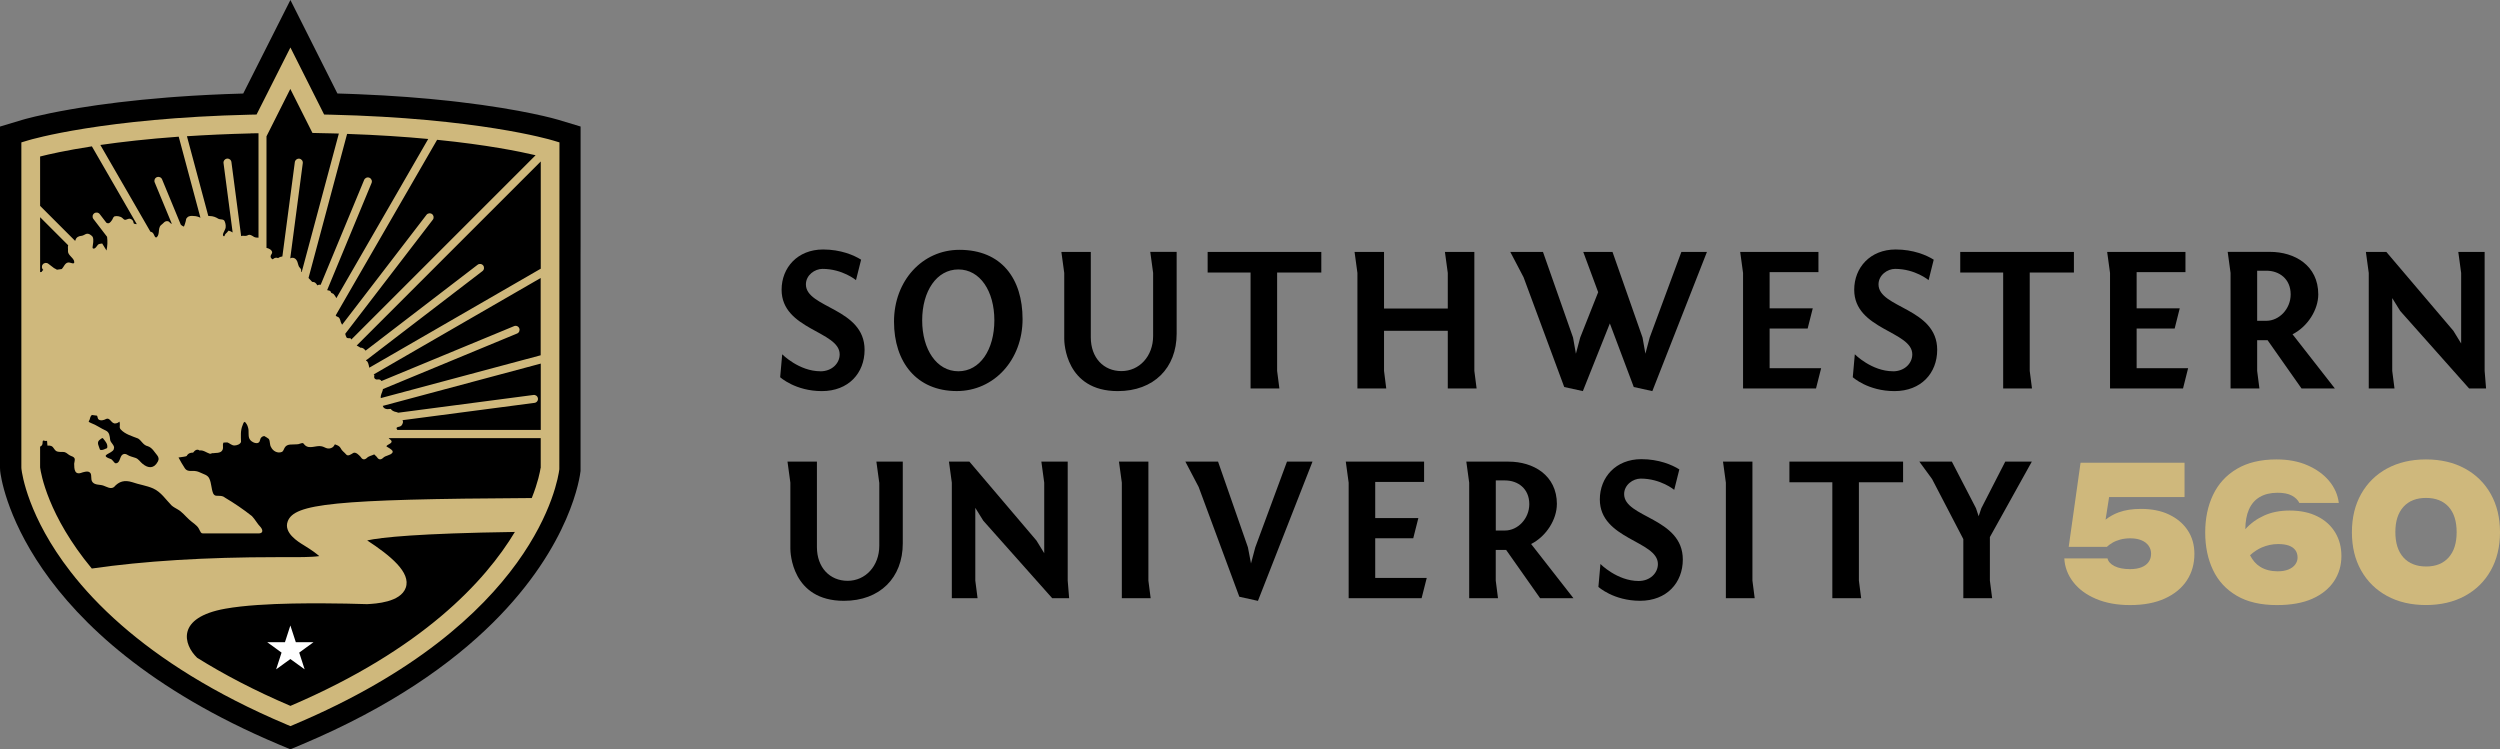 <?xml version="1.0" encoding="UTF-8"?><svg id="Layer_1" xmlns="http://www.w3.org/2000/svg" viewBox="0 0 576 172.64"><rect x="0" y="0" width="576" height="172.64" fill="#808080" stroke="none"/><defs><style>.cls-1{fill:none;}.cls-2{fill:#fff;}.cls-3{fill:#cfb87c;}</style></defs><path class="cls-1" d="M527.78,67.83c0-3.58-2.64-5.46-5.6-5.46h-2.12v11.54h2.12c2.97,0,5.6-2.73,5.6-6.08Z"/><path class="cls-1" d="M527.31,125.7c-.66-.23-1.48-.34-2.44-.34-1.27,0-2.53.26-3.77.79-.9.38-1.8.98-2.69,1.78.58,1.17,1.36,2.08,2.36,2.68,1.12.68,2.46,1.03,4.02,1.03.99,0,1.82-.14,2.5-.43.68-.28,1.19-.67,1.54-1.15.35-.48.53-1.01.53-1.58,0-.68-.18-1.26-.53-1.73-.35-.47-.86-.82-1.52-1.04Z"/><path class="cls-1" d="M346.75,110.69h-2.12v11.54h2.12c2.97,0,5.6-2.73,5.6-6.08,0-3.58-2.64-5.46-5.6-5.46Z"/><path class="cls-1" d="M229.1,73.81c0-6.73-3.3-11.73-8.29-11.73s-8.34,4.99-8.34,11.73,3.34,11.73,8.34,11.73,8.29-4.99,8.29-11.73Z"/><path class="cls-1" d="M558.95,114.73c-2.21,0-3.94.68-5.19,2.05-1.25,1.37-1.87,3.3-1.87,5.81s.63,4.49,1.87,5.87c1.25,1.38,2.99,2.07,5.23,2.07s3.93-.69,5.17-2.07c1.24-1.38,1.85-3.32,1.85-5.83s-.62-4.48-1.85-5.85c-1.24-1.37-2.97-2.05-5.21-2.05Z"/><path class="cls-3" d="M499.75,118.55c-1.83-.87-3.99-1.3-6.46-1.3-1.98,0-3.69.26-5.13.79-1.19.43-2.17,1.02-3.04,1.69l.82-5.21h17.38v-7.9h-23.96l-2.73,19.38h8.78c.36-.34.8-.66,1.31-.96.51-.3,1.11-.54,1.8-.73.69-.18,1.45-.28,2.28-.28,1.02,0,1.88.15,2.6.45.71.3,1.26.72,1.64,1.26.38.54.57,1.15.57,1.84,0,.74-.19,1.37-.57,1.9-.38.53-.92.93-1.64,1.22-.72.28-1.59.43-2.64.43-1.48,0-2.68-.24-3.59-.7-.91-.47-1.44-1.06-1.6-1.77h-9.95c.1,1.99.79,3.81,2.05,5.44,1.26,1.64,3.01,2.93,5.25,3.88,2.24.95,4.85,1.43,7.84,1.43,3.15,0,5.83-.51,8.04-1.52,2.21-1.01,3.9-2.4,5.05-4.16,1.16-1.76,1.74-3.8,1.74-6.1,0-2.08-.51-3.89-1.54-5.44-1.03-1.55-2.46-2.76-4.29-3.63Z"/><path class="cls-3" d="M533.93,118.98c-1.77-.9-3.9-1.35-6.4-1.35-2.21,0-4.17.38-5.87,1.15-1.69.76-3.14,1.81-4.34,3.15.02-1.8.29-3.32.83-4.54.56-1.27,1.39-2.23,2.5-2.88,1.11-.65,2.48-.98,4.12-.98,1.38,0,2.47.22,3.28.66.81.44,1.38,1,1.72,1.69h9.09c-.23-1.88-.98-3.57-2.24-5.08-1.26-1.51-2.93-2.71-5-3.61-2.07-.9-4.44-1.34-7.12-1.34-3.64,0-6.69.73-9.13,2.18-2.45,1.45-4.27,3.44-5.48,5.98-1.21,2.53-1.81,5.42-1.81,8.67s.6,6.13,1.79,8.64c1.2,2.52,3.02,4.5,5.46,5.93,2.45,1.44,5.54,2.16,9.29,2.16,3.25,0,5.97-.49,8.16-1.47,2.19-.98,3.84-2.33,4.98-4.03,1.13-1.71,1.7-3.64,1.7-5.81,0-2.02-.47-3.82-1.42-5.4-.95-1.58-2.31-2.82-4.08-3.71ZM528.83,130.05c-.35.48-.87.87-1.54,1.15-.68.28-1.51.43-2.5.43-1.56,0-2.9-.34-4.02-1.03-1-.61-1.77-1.51-2.36-2.68.89-.8,1.79-1.39,2.69-1.78,1.24-.53,2.49-.79,3.77-.79.96,0,1.78.11,2.44.34.66.23,1.17.58,1.52,1.04.35.47.53,1.05.53,1.73,0,.57-.18,1.1-.53,1.58Z"/><path class="cls-3" d="M573.87,113.81c-1.42-2.52-3.41-4.48-5.97-5.87-2.56-1.39-5.55-2.09-8.96-2.09s-6.39.7-8.96,2.09c-2.56,1.39-4.55,3.35-5.97,5.87-1.42,2.52-2.13,5.46-2.13,8.82s.71,6.3,2.13,8.81c1.42,2.52,3.41,4.48,5.97,5.87,2.56,1.39,5.55,2.09,8.96,2.09s6.39-.7,8.96-2.09c2.56-1.39,4.55-3.35,5.97-5.87,1.42-2.52,2.13-5.46,2.13-8.81s-.71-6.3-2.13-8.82ZM564.16,128.45c-1.24,1.38-2.96,2.07-5.17,2.07s-3.98-.69-5.23-2.07c-1.25-1.38-1.87-3.34-1.87-5.87s.63-4.44,1.87-5.81c1.25-1.37,2.98-2.05,5.19-2.05s3.97.68,5.21,2.05c1.24,1.37,1.85,3.32,1.85,5.85s-.62,4.45-1.85,5.83Z"/><path d="M189.03,85.54c-4.95,0-8.81-3.91-8.81-3.91l-.47,5.28s3.49,3.2,9.61,3.2,9.84-4.14,9.84-9.51c0-9.65-13.52-9.61-13.52-15.07,0-2.17,2.07-3.58,3.81-3.58,4.62,0,7.73,2.59,7.73,2.59l1.18-4.71c-1.65-1.04-4.71-2.35-8.76-2.35-5.89,0-9.56,4.19-9.56,9.28,0,9.23,13.38,9.51,13.38,14.88,0,2.12-1.84,3.91-4.43,3.91Z"/><path d="M235.6,73.53c0-9.33-4.85-15.97-14.55-15.97-8.57,0-15.07,7.16-15.07,16.53s5.23,16.01,14.46,16.01c8.57,0,15.16-7.16,15.16-16.58ZM212.47,73.81c0-6.73,3.34-11.73,8.34-11.73s8.29,4.99,8.29,11.73-3.3,11.73-8.29,11.73-8.34-4.99-8.34-11.73Z"/><path d="M265.68,62.89v14.51c0,4.71-3.2,8.1-7.3,8.1s-7.06-3.06-7.06-7.77v-19.69h-6.78l.66,4.85v15.21c0,.8.28,12.01,12.34,12.01,8.29,0,13.56-5.32,13.56-13.24v-18.84h-6.08l.66,4.85Z"/><polygon points="278.24 62.79 288.13 62.79 288.13 89.5 294.77 89.5 294.25 85.45 294.25 62.79 304.43 62.79 304.43 58.04 278.24 58.04 278.24 62.79"/><polygon points="340.21 89.5 339.69 85.45 339.69 58.04 332.91 58.04 333.57 62.89 333.57 71.08 318.88 71.08 318.88 58.04 312.09 58.04 312.75 62.89 312.75 89.5 319.39 89.5 318.88 85.45 318.88 76.22 333.57 76.22 333.57 89.5 340.21 89.5"/><polygon points="380.09 77.77 379.1 81.49 378.44 77.77 371.52 58.04 364.78 58.04 368.22 67.32 364.08 77.77 363.09 81.49 362.43 77.77 355.5 58.04 347.97 58.04 351.03 63.88 360.4 89.17 364.69 90.11 370.91 74.52 376.42 89.17 380.7 90.11 393.28 58.04 387.39 58.04 380.09 77.77"/><polygon points="401.6 89.5 418.41 89.5 419.59 84.84 407.72 84.84 407.72 75.7 416.48 75.7 417.66 71.04 407.72 71.04 407.72 62.7 418.97 62.7 418.97 58.04 400.94 58.04 401.6 62.89 401.6 89.5"/><path d="M436.16,85.54c-4.94,0-8.81-3.91-8.81-3.91l-.47,5.28s3.48,3.2,9.61,3.2,9.84-4.14,9.84-9.51c0-9.65-13.52-9.61-13.52-15.07,0-2.17,2.07-3.58,3.82-3.58,4.62,0,7.72,2.59,7.72,2.59l1.18-4.71c-1.65-1.04-4.71-2.35-8.76-2.35-5.89,0-9.56,4.19-9.56,9.28,0,9.23,13.38,9.51,13.38,14.88,0,2.12-1.84,3.91-4.43,3.91Z"/><polygon points="467.65 62.79 477.83 62.79 477.83 58.04 451.64 58.04 451.64 62.79 461.53 62.79 461.53 89.5 468.17 89.5 467.65 85.45 467.65 62.79"/><polygon points="486.15 89.5 502.97 89.5 504.14 84.84 492.28 84.84 492.28 75.7 501.04 75.7 502.21 71.04 492.28 71.04 492.28 62.7 503.53 62.7 503.53 58.04 485.49 58.04 486.15 62.89 486.15 89.5"/><path d="M513.93,89.5h6.64l-.52-4.05v-7.07h2.4l7.82,11.12h7.68l-9.75-12.48c3.53-1.79,5.93-5.7,5.93-9.19,0-6.69-5.46-9.8-11.12-9.8h-9.75l.66,4.85v26.61ZM520.05,62.37h2.12c2.97,0,5.6,1.88,5.6,5.46,0,3.34-2.64,6.08-5.6,6.08h-2.12v-11.54Z"/><polygon points="545.76 89.5 551.69 89.5 551.17 85.45 551.17 68.68 553.01 71.65 568.88 89.5 572.79 89.5 572.46 85.45 572.46 58.04 566.39 58.04 567.05 62.89 567.05 79.14 565.26 76.22 549.81 58.04 545.1 58.04 545.76 62.89 545.76 89.5"/><path d="M202.59,111.21v14.51c0,4.71-3.2,8.1-7.3,8.1s-7.07-3.06-7.07-7.77v-19.69h-6.78l.66,4.85v15.21c0,.8.28,12.01,12.34,12.01,8.29,0,13.56-5.32,13.56-13.23v-18.84h-6.08l.66,4.85Z"/><polygon points="246 106.36 239.93 106.36 240.59 111.21 240.59 127.46 238.8 124.54 223.35 106.36 218.64 106.36 219.3 111.21 219.3 137.82 225.23 137.82 224.71 133.77 224.71 117.01 226.55 119.97 242.42 137.82 246.33 137.82 246 133.77 246 106.36"/><polygon points="264.59 106.36 257.81 106.36 258.47 111.21 258.47 137.82 265.11 137.82 264.59 133.77 264.59 106.36"/><polygon points="289.22 126.1 288.23 129.82 287.52 126.1 280.64 106.36 273.11 106.36 276.17 112.2 285.54 137.49 289.83 138.44 302.4 106.36 296.52 106.36 289.22 126.1"/><polygon points="316.85 124.02 325.61 124.02 326.79 119.36 316.85 119.36 316.85 111.03 328.11 111.03 328.11 106.36 310.07 106.36 310.73 111.21 310.73 137.82 327.54 137.82 328.72 133.16 316.85 133.16 316.85 124.02"/><path d="M358.71,116.16c0-6.69-5.46-9.8-11.12-9.8h-9.75l.66,4.85v26.61h6.64l-.52-4.05v-7.06h2.4l7.82,11.11h7.68l-9.75-12.48c3.53-1.79,5.93-5.7,5.93-9.18ZM346.75,122.23h-2.12v-11.54h2.12c2.97,0,5.6,1.88,5.6,5.46,0,3.34-2.64,6.08-5.6,6.08Z"/><path d="M374.2,113.85c0-2.17,2.07-3.58,3.82-3.58,4.62,0,7.72,2.59,7.72,2.59l1.18-4.71c-1.65-1.04-4.71-2.36-8.76-2.36-5.89,0-9.56,4.19-9.56,9.28,0,9.23,13.38,9.51,13.38,14.88,0,2.12-1.84,3.91-4.43,3.91-4.95,0-8.81-3.91-8.81-3.91l-.47,5.27s3.49,3.2,9.61,3.2,9.84-4.14,9.84-9.51c0-9.65-13.52-9.61-13.52-15.07Z"/><polygon points="403.76 106.36 396.98 106.36 397.64 111.21 397.64 137.82 404.28 137.82 403.76 133.77 403.76 106.36"/><polygon points="412.28 111.12 422.17 111.12 422.17 137.82 428.81 137.82 428.29 133.77 428.29 111.12 438.47 111.12 438.47 106.36 412.28 106.36 412.28 111.12"/><polygon points="468.13 106.36 462.01 106.36 456.5 117.1 455.88 118.94 455.27 117.1 449.71 106.36 442.22 106.36 445.15 110.37 452.35 124.21 452.35 137.82 458.99 137.82 458.47 133.77 458.47 123.74 468.13 106.36"/><path d="M128.74,27.63c-.49-.15-8.12-2.39-23.03-4.14-.65-.08-1.32-.15-2-.23-6.01-.66-13.11-1.23-21.3-1.56-.63-.03-1.25-.05-1.89-.07-.91-.03-1.84-.06-2.78-.09L66.91,0l-10.87,21.55c-5.61.15-10.74.42-15.42.76-.63.05-1.26.09-1.87.14-8.46.67-15.31,1.56-20.57,2.42-.68.11-1.32.22-1.94.33-7.14,1.24-10.86,2.34-11.18,2.44l-5.06,1.52v78.62l.04.74c.16,1.53,4.63,37.87,64.1,62.96l2.76,1.16,2.76-1.16c20.44-8.62,34.39-18.58,43.89-27.99,18.14-17.97,20.1-33.96,20.21-34.97v-7.61s0-1.85,0-1.85v-17.76s0-1.91,0-1.91v-20.66s.01-2.13.01-2.13v-27.45s-5.05-1.52-5.05-1.52Z"/><path class="cls-3" d="M127.33,32.34c-.69-.21-17.38-5.12-51.17-5.92l-1.48-.03-7.77-15.45-5.5,10.9-1.85,3.66h0s-.45.89-.45.89l-1.47.03c-33.83.8-50.47,5.71-51.16,5.92l-1.56.47v10.3h0v2.61h0v61.98l.02.35c.13,1.11,1.52,11.06,11.33,23.69,3.03,3.91,6.87,8.07,11.73,12.31,8.87,7.74,21.12,15.74,38.06,22.89l.85.36.85-.36c55.73-23.51,60.79-56.23,61.11-58.82l.03-75.31-1.56-.47ZM123.4,35.77l-42.46,42.46c-.07-.17-.13-.3-.3-.31-.3-.03-.67.09-.83-.23-.12-.23-.2-.5-.27-.78l20.18-26.29c.31-.4.23-.98-.17-1.29-.4-.31-.98-.23-1.29.17l-19.44,25.32c-.17-.29-.33-.6-.4-.98-.06-.21-.22-.53-.23-.53-.26-.42-.7-.28-.84-.65l23.36-40.45c11.51,1.16,19.02,2.69,22.71,3.56ZM98.67,32.01l-21.17,36.68c-.17-.33-.38-.66-.67-.98-.17-.09-.34-.17-.51-.24-.04-.13-.1-.25-.18-.36-.18-.2-.49-.15-.72-.25-.01,0-.03-.02-.04-.03l10.23-24.67c.2-.47-.03-1.01-.5-1.21-.47-.2-1.01.03-1.21.5l-10.02,24.17c-.25-.06-.52-.02-.77.13-.13-.24-.27-.45-.47-.6-.19-.15-.45-.2-.72-.21-.27-.3-.55-.6-.84-.89l8.89-33.2c7.06.24,13.29.66,18.7,1.17ZM71.99,30.63l2.58.06,1.48.03c.68.02,1.35.04,2.02.05l-8.55,31.89c-.05-.04-.11-.08-.17-.12.02-.08.04-.15.05-.23.01-.28-.16-.47-.33-.65-.43-.38-.38-1.23-.75-1.72-.31-.5-.94-.72-1.45-.4l2.89-21.94c.07-.51-.29-.97-.79-1.04-.51-.06-.97.29-1.04.79l-2.87,21.74c-.28.03-.56.12-.78.24-.06.04-.13.09-.2.14-.34-.15-.74-.13-1.06.14-.07.06-.14.1-.19.14-.05-.02-.1-.05-.15-.09-.32-.2-.43-.59-.25-.89.1-.22.31-.42.27-.69-.1-.55-.8-.87-1.27-.96-.01,0-.02,0-.03,0v-25.71l5.49-10.92,3.93,7.81,1.16,2.31ZM57.74,30.73l1.47-.03h.35s0,24.06,0,24.06c-.35-.02-.69,0-1.02-.17-.43-.26-.96-.7-1.48-.37-.31.15-.65.16-.98.11-.19-.03-.36,0-.52.08l-2.24-17.07c-.07-.51-.53-.86-1.03-.79-.51.07-.86.53-.79,1.03l2.1,15.98c-.14-.09-.29-.17-.43-.24-.15-.07-.32-.13-.48-.18-.02.01-.05.02-.06.03-.11.09-.17.22-.27.33-.29.29-.55.45-.64.9-.09.03-.17.03-.23,0-.39-.28.27-1.23.39-1.61.24-.5.11-1.29-.11-1.78-.22-.61-.94-.35-1.45-.6-.55-.35-1.22-.63-1.95-.63-.12-.01-.25-.02-.38-.03l-4.92-18.36c4.46-.29,9.35-.52,14.68-.65ZM41.18,31.51l5,18.66c-.46-.23-.99-.4-1.55-.4-.54-.06-1.12-.06-1.5.35-.07.07-.12.15-.17.23-.01,0-.03-.02-.04-.03,0,.05-.02.11-.03.16,0,0,0,0,0,0-.03.16-.06.32-.1.48-.1.43-.24.84-.41,1.25-.19-.07-.38-.16-.54-.29-.06-.06-.12-.12-.19-.17l-4.31-10.43c-.19-.47-.73-.69-1.2-.5-.47.19-.69.73-.5,1.2l3.95,9.55s-.04,0-.05,0c-.31-.08-.56-.55-.8-.59-.83-.17-1.05.49-1.61.86-.48.4-.48,1.03-.55,1.66,0,0,0,0,0,0,0,.05-.01.1-.02.15-.04.25-.09.5-.21.72-.68,1.01-.77-.52-1.24-.8-.14-.11-.29-.15-.45-.18l-11.54-19.99c4.84-.7,10.85-1.39,18.06-1.91ZM26.21,103.48c.4-.85-.82-1.43-.84-2.23-.09-.75-.15-1.64-.96-2.03-1.14-.49-2.23-1.32-3.43-1.75-.24-.08-.42-.2-.56-.33.1-.15.18-.31.23-.45.08-.36.2-.84.52-1.08l1.18.16c.04.06.07.12.09.2.08.23.06.5.29.68.46.36,1.21.15,1.63-.08,1.06-.55,1.25,1.18,2.29.98.39-.04.64-.22.89-.41.07.35.11.69.06.99-.03.3-.02.58.22.82,1,1.1,2.64,1.55,3.99,2.08.78.46,1.17,1.55,2.22,1.77,1.05.34,1.54,1.34,2.2,2.12.32.41.44.91.16,1.37l-.05.1c-.85,1.58-2.16,1.57-3.48.48-.56-.43-.92-1.13-1.64-1.37-.64-.22-1.38-.37-1.91-.73-.49-.31-1.01-.21-1.32.22-.39.54-.44,1.75-1.31,1.76-.47-.05-.66-.91-1.31-1.05-2.55-.9.45-1.13.85-2.19ZM24.28,103.41c-.35.17-.81.36-1.19.23l-.06-.05c-.21-.73-.83-1.62-.13-2.2.19-.13.49-.43.72-.46.12,0,.17.18.27.26.46.58.95,1.14.82,1.93-.03.2-.26.21-.42.29ZM9.23,36.06c1.99-.51,5.95-1.41,11.94-2.34l10.35,17.93c-.29-.06-.71.01-.76-.34-.03-.58-.66-1.11-1.29-.85-.23.06-.49.22-.72.18-.25-.06-.4-.29-.59-.44-.44-.37-1.26-.5-1.79-.35-.37.24-.35.58-.59.89-.38.55-.7.91-1.27.58l-1.53-1.99c-.31-.4-.89-.48-1.29-.17-.4.31-.48.89-.17,1.29l3.15,4.11c.14,1.05.09,2.12-.13,3.16-.35-.53-.68-1.07-1-1.62-.4.07-.85.05-1.07.41-.2.23-.41.61-.69.73-.26.11-.48,0-.46-.23.07-.78.36-1.72.02-2.46-.38-.45-.99-.9-1.62-.6-.29.14-.57.33-.9.38-.64.05-1.23.28-1.43.98-.02.06-.05.12-.08.19l-8.07-8.07v-11.36ZM9.23,50.03l6.48,6.48c-.15.4.01.84-.05,1.32-.03.93,1.06,1.4,1.4,2.25.31,1.18-.89.24-1.42.41-.72.14-.94,1.06-1.43,1.5-.37.05-.73.1-1.09.15-.23-.12-.45-.29-.67-.37l-1.32-1.01c-.4-.31-.98-.23-1.29.17-.3.39-.24.95.14,1.27-.17.09-.31.24-.39.45-.12.02-.23.03-.35.05v-12.66ZM66.9,162.63c-8.29-3.54-15.39-7.28-21.48-11.08-3.15-3.03-4.94-9.28,6.51-11.31,8.7-1.55,23.31-1.22,27.83-1.17,1.52.03,3.06.07,4.65.12h.12s.12,0,.12,0c1.89-.1,7.62-.41,8.83-3.76,1.28-3.54-3.62-7.47-8.88-10.92,3.23-.71,11.78-1.62,34.03-1.95-6.8,11.31-21.24,27.05-51.72,40.08ZM124.55,107.83c-.12.79-.58,3.29-2.03,6.92-46.01.25-54.69,1.36-56.22,5.35-1.02,2.65,2.37,4.71,3.65,5.49,2,1.22,3.05,2.03,3.6,2.54-1.81.27-5.36.25-7.66.24-.73,0-1.47,0-2.19,0-16.33,0-30.64.89-42.55,2.62-10.13-12.22-11.73-21.95-11.91-23.29v-.09s0-4.7,0-4.7c.35-.15.59-.46.57-.87,0-.47.06-.65.48-.48.2.07.38.06.55,0,.03.37.06.73.09,1.1.32-.02.63,0,.86.09.67.25.71,1.16,1.52,1.31.51.13,1.07,0,1.57.11.51.12.83.63,1.48.88,1.17.39.87.84.73,1.78,0,1.26.08,2.76,1.86,2.03.52-.14,1.24-.38,1.7-.04.65.41.12,1.59.66,2.25.59.75,1.7.51,2.53.82.75.25,1.64.89,2.42.33,1.18-1.34,2.44-1.67,4.2-1.13,1.5.54,3.31.78,4.81,1.44,1.86.84,2.9,2.55,4.25,3.91.4.37.91.62,1.38.9,1.08.6,1.78,1.56,2.67,2.36.76.73,1.8,1.25,2.25,2.12.18.29.28.62.47.87.12.15.26.2.46.21,1.84.01,10.75,0,12.77,0,1.09.03,1.14-.72.52-1.46-.76-.76-1.22-1.72-1.99-2.53-1.98-1.56-4.06-2.98-6.24-4.27-.56-.5-1.42-.38-2.06-.43-.32-.06-.54-.3-.66-.59-.41-1.05-.38-2.29-.83-3.29-.38-.93-1.32-1.04-2.23-1.5-.52-.25-1.1-.36-1.71-.32-.75.04-1.32-.04-1.72-.6-.55-.86-1.04-1.67-1.47-2.5.84-.12,1.82-.24,1.88-.35.35-.64.92-.79,1.48-.77.41-.57.95-.9,1.49-.5.86-.14,1.58.51,2.38.76.05,0,.1,0,.15,0,.05-.02.09-.02.14-.05.14-.06.29-.1.45-.1.03,0,.06.01.09.02.1-.02.19-.04.29-.04.86-.03,2.09-.08,1.89-1.64-.04-.29,0-.55.11-.76.34,0,.72-.08.99-.02.44.19.97.69,1.52.68.58,0,1.36-.27,1.54-.82-.02-1.27-.17-2.64.38-3.88.06-.22.16-.43.28-.63.07-.04.15-.08.22-.12.35.35.62.79.74,1.32.28.82-.06,1.8.33,2.6.37.8,2.16,1.6,2.42.33.11-.61.48-.92.98-.98.36.21.75.41,1.05.67.36.56.14,1.31.54,1.92.42.88,1.49,1.47,2.46,1.08.4-.19.45-.68.68-1.01.55-.95,1.79-.64,2.76-.75.5.03.93-.29,1.37-.29.17.03.28.24.46.43,1.07,1.11,2.66,0,3.95.33.44.09.82.37,1.26.47.56.12,1.22-.1,1.52-.57.08-.12.15-.25.23-.37.12.06.25.12.42.17.38.13.71.36.9.71.29.64.86.95,1.25,1.43.43.58,1.2-.05,1.7-.34.61-.22,1.25.5,1.6.86.4.64.85.87,1.48.33.42-.47,1.16-.55,1.71-.84.21.17.39.37.53.51.4.64.85.87,1.48.33.57-.64,1.74-.56,2.2-1.26.07-.14.06-.29-.01-.41-.23-.36-.98-.75-1.36-.99-.02-.02-.03-.05-.02-.08.23-.39,1.02-.51,1.17-.96.12-.41-.5-.61-.67-.93.09.03.17.04.27.04h34.77v6.92ZM124.56,99.06h-33.01c-.05-.07-.1-.14-.13-.22-.25-.45.41-.47.71-.57.38-.11.58-.46.69-.87.06-.22.01-.42-.08-.59l30.41-3.99c.51-.07.86-.53.79-1.03-.07-.51-.53-.86-1.03-.79l-31.16,4.09c-.1-.06-.23-.1-.38-.14-.63-.1-1.15-.39-1.32-.73-.06,0-.12,0-.18,0-.43.05-.88.11-1.26-.14-.23-.14-.35-.34-.43-.56l36.41-9.75v15.29ZM124.56,81.86l-36.83,9.86s0,0,0,0c-.1-.68.32-1.27.48-1.91,0-.04,0-.08,0-.12,0-.01,0-.02-.01-.04l30.94-12.81c.47-.19.69-.73.5-1.2-.19-.47-.73-.7-1.2-.5l-30.56,12.65c-.15-.27-.41-.44-.88-.36-.48.08-.88-.26-.78-.73.07-.3.02-.38-.15-.42l38.5-22.23v17.8ZM124.57,61.92l-39.49,22.8c-.14-.8-.34-1.53-.66-1.56-.03-.06-.06-.12-.1-.18.08-.03.17-.07.24-.13l26.6-20.39c.4-.31.48-.89.17-1.29-.31-.4-.89-.48-1.29-.17l-25.81,19.79c-.3-.36-.58-.71-1.19-.68-.28-.19-.56-.35-.86-.5l42.41-42.41v24.72Z"/><polygon class="cls-2" points="66.9 144.11 68.16 147.97 72.22 147.97 68.94 150.36 70.19 154.22 66.9 151.84 63.62 154.22 64.87 150.36 61.58 147.97 65.65 147.97 66.9 144.11"/></svg>
